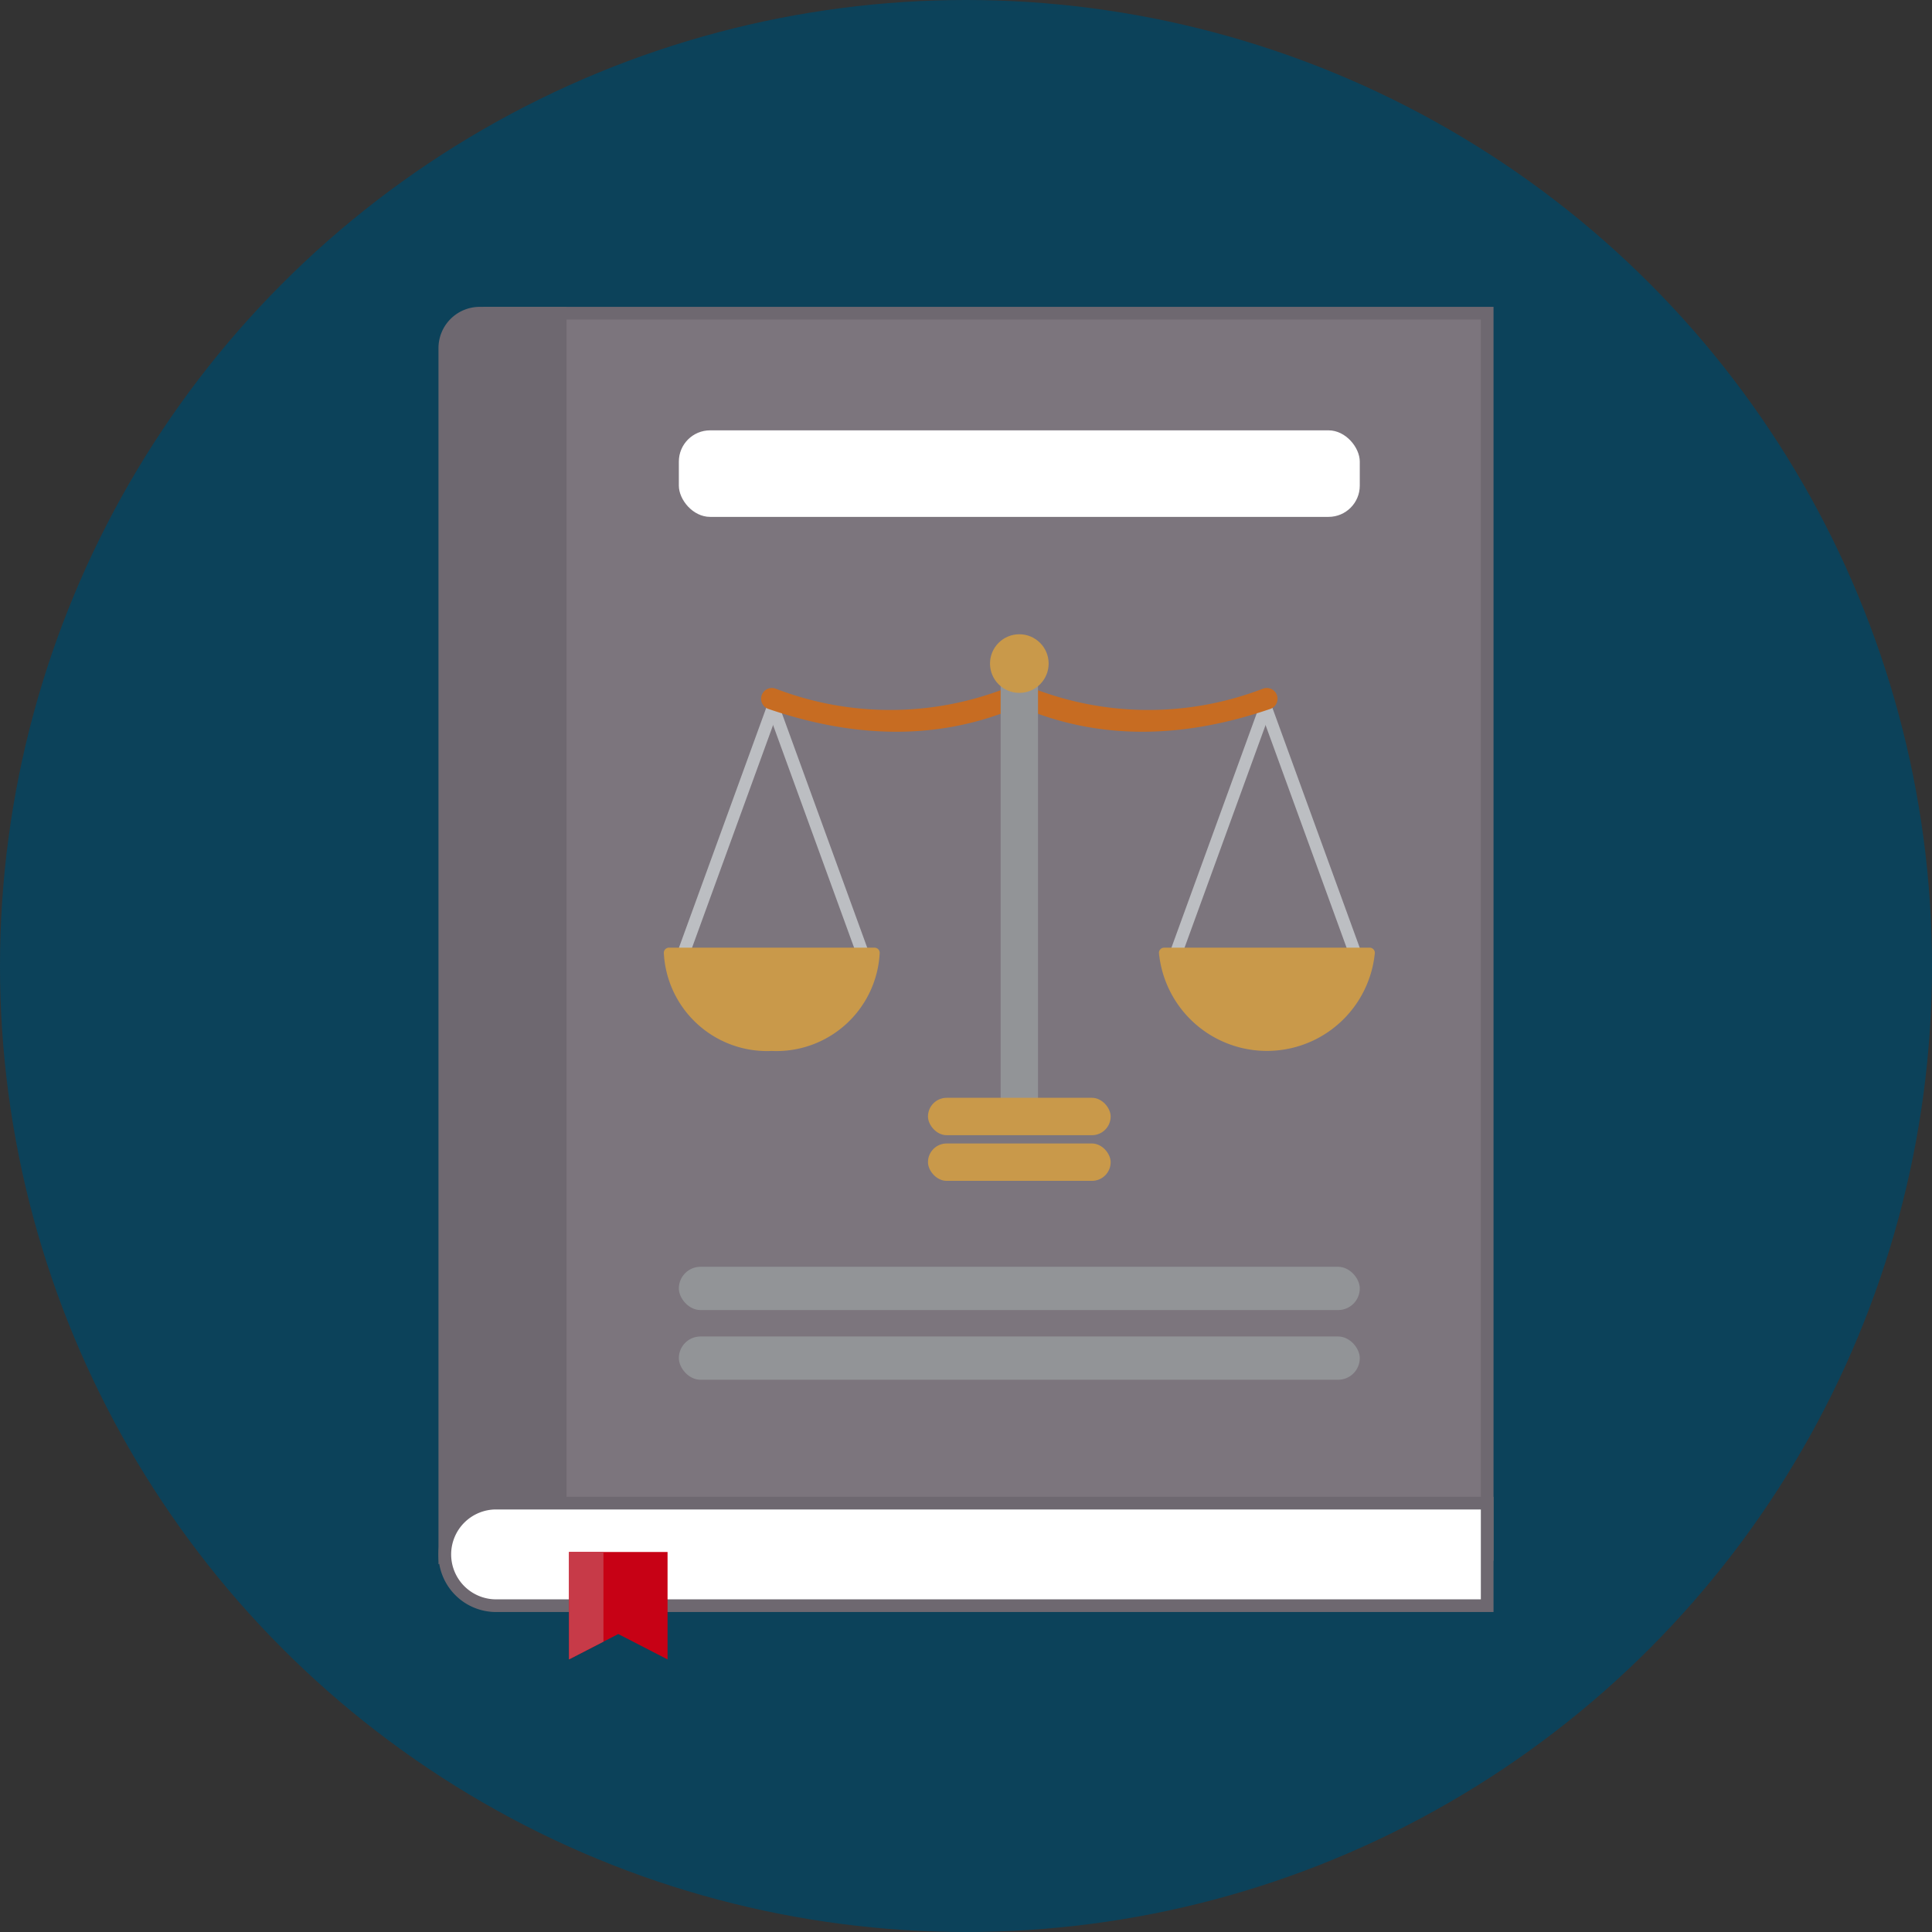 <?xml version="1.0" encoding="UTF-8"?>
<svg xmlns="http://www.w3.org/2000/svg" width="110" height="110" viewBox="0 0 110 110">
  <rect x="0" y="0" width="110" height="110" fill="#333333" stroke="none"/>
  <defs>
    <style>.cls-1{fill:#0c425a;}.cls-2{fill:#7c757d;}.cls-2,.cls-3,.cls-4{stroke:#6e6870;stroke-width:0.722px;}.cls-2,.cls-3,.cls-4,.cls-7{stroke-miterlimit:10;}.cls-3{fill:#6e6870;}.cls-11,.cls-4{fill:#fff;}.cls-5{fill:#c70115;}.cls-6{fill:#c73a48;}.cls-7{fill:none;stroke:#bcbec2;stroke-linecap:round;stroke-width:0.702px;}.cls-8{fill:#c76c22;}.cls-9{fill:#c9994a;}.cls-10{fill:#929497;}</style>
  </defs>
  <g id="Layer_1" data-name="Layer 1">
    <circle class="cls-1" cx="55" cy="55" r="55"></circle>
    <rect class="cls-2" x="27.881" y="17.832" width="56.793" height="70.67"></rect>
    <path class="cls-3" d="M25.326,88.502l6.569-2.92V17.832h-4.58a1.989,1.989,0,0,0-1.989,1.989Z"></path>
    <path class="cls-4" d="M28.246,85.582H84.674a0,0,0,0,1,0,0v5.839a0,0,0,0,1,0,0H28.246a2.92,2.92,0,0,1-2.92-2.92v0a2.92,2.92,0,0,1,2.92-2.92Z"></path>
    <polygon class="cls-5" points="38.008 94.48 35.202 93.035 32.397 94.48 32.397 88.363 38.008 88.363 38.008 94.48"></polygon>
    <polygon class="cls-6" points="34.358 88.363 32.397 88.363 32.397 94.48 34.358 93.47 34.358 88.363"></polygon>
    <line class="cls-7" x1="49.319" y1="54.828" x2="43.867" y2="39.847"></line>
    <line class="cls-7" x1="38.713" y1="54.828" x2="44.165" y2="39.847"></line>
    <path class="cls-8" d="M58.036,39.812v-.028a.612.612,0,0,0-.824-.575,18.155,18.155,0,0,1-13.053,0,.612.612,0,0,0-.824.575h0a.611.611,0,0,0,.411.579q7.572,2.59,13.902.019A.617.617,0,0,0,58.036,39.812Z"></path>
    <path class="cls-9" d="M49.79,53.957a.295.295,0,0,1,.297.292v.003A5.886,5.886,0,0,1,43.941,59.837a5.886,5.886,0,0,1-6.146-5.585v-.003a.295.295,0,0,1,.297-.293Z"></path>
    <line class="cls-7" x1="66.753" y1="54.828" x2="72.205" y2="39.847"></line>
    <line class="cls-7" x1="77.359" y1="54.828" x2="71.907" y2="39.847"></line>
    <path class="cls-8" d="M58.036,39.812v-.028a.612.612,0,0,1,.824-.575,18.154,18.154,0,0,0,13.053,0,.612.612,0,0,1,.824.575h0a.611.611,0,0,1-.411.579q-7.572,2.59-13.902.019A.617.617,0,0,1,58.036,39.812Z"></path>
    <path class="cls-10" d="M56.972,62.727V38.313c0-.588,1.064-1.064,1.064-1.064A1.064,1.064,0,0,1,59.1,38.313V62.727a1.064,1.064,0,0,1-1.064,1.064h0A1.064,1.064,0,0,1,56.972,62.727Z"></path>
    <circle class="cls-9" cx="58.036" cy="37.781" r="1.669"></circle>
    <path class="cls-9" d="M66.282,53.957a.295.295,0,0,0-.297.292v.003a6.175,6.175,0,0,0,12.293,0v-.003a.295.295,0,0,0-.297-.293Z"></path>
    <rect class="cls-9" x="52.835" y="62.505" width="10.401" height="2.128" rx="1.064"></rect>
    <rect class="cls-9" x="52.835" y="65.105" width="10.401" height="2.128" rx="1.064"></rect>
    <rect class="cls-11" x="38.651" y="24.502" width="38.769" height="4.927" rx="1.779"></rect>
    <rect class="cls-10" x="38.651" y="72.126" width="38.769" height="2.463" rx="1.232"></rect>
    <rect class="cls-10" x="38.651" y="76.094" width="38.769" height="2.463" rx="1.232"></rect>
  </g>
</svg>
